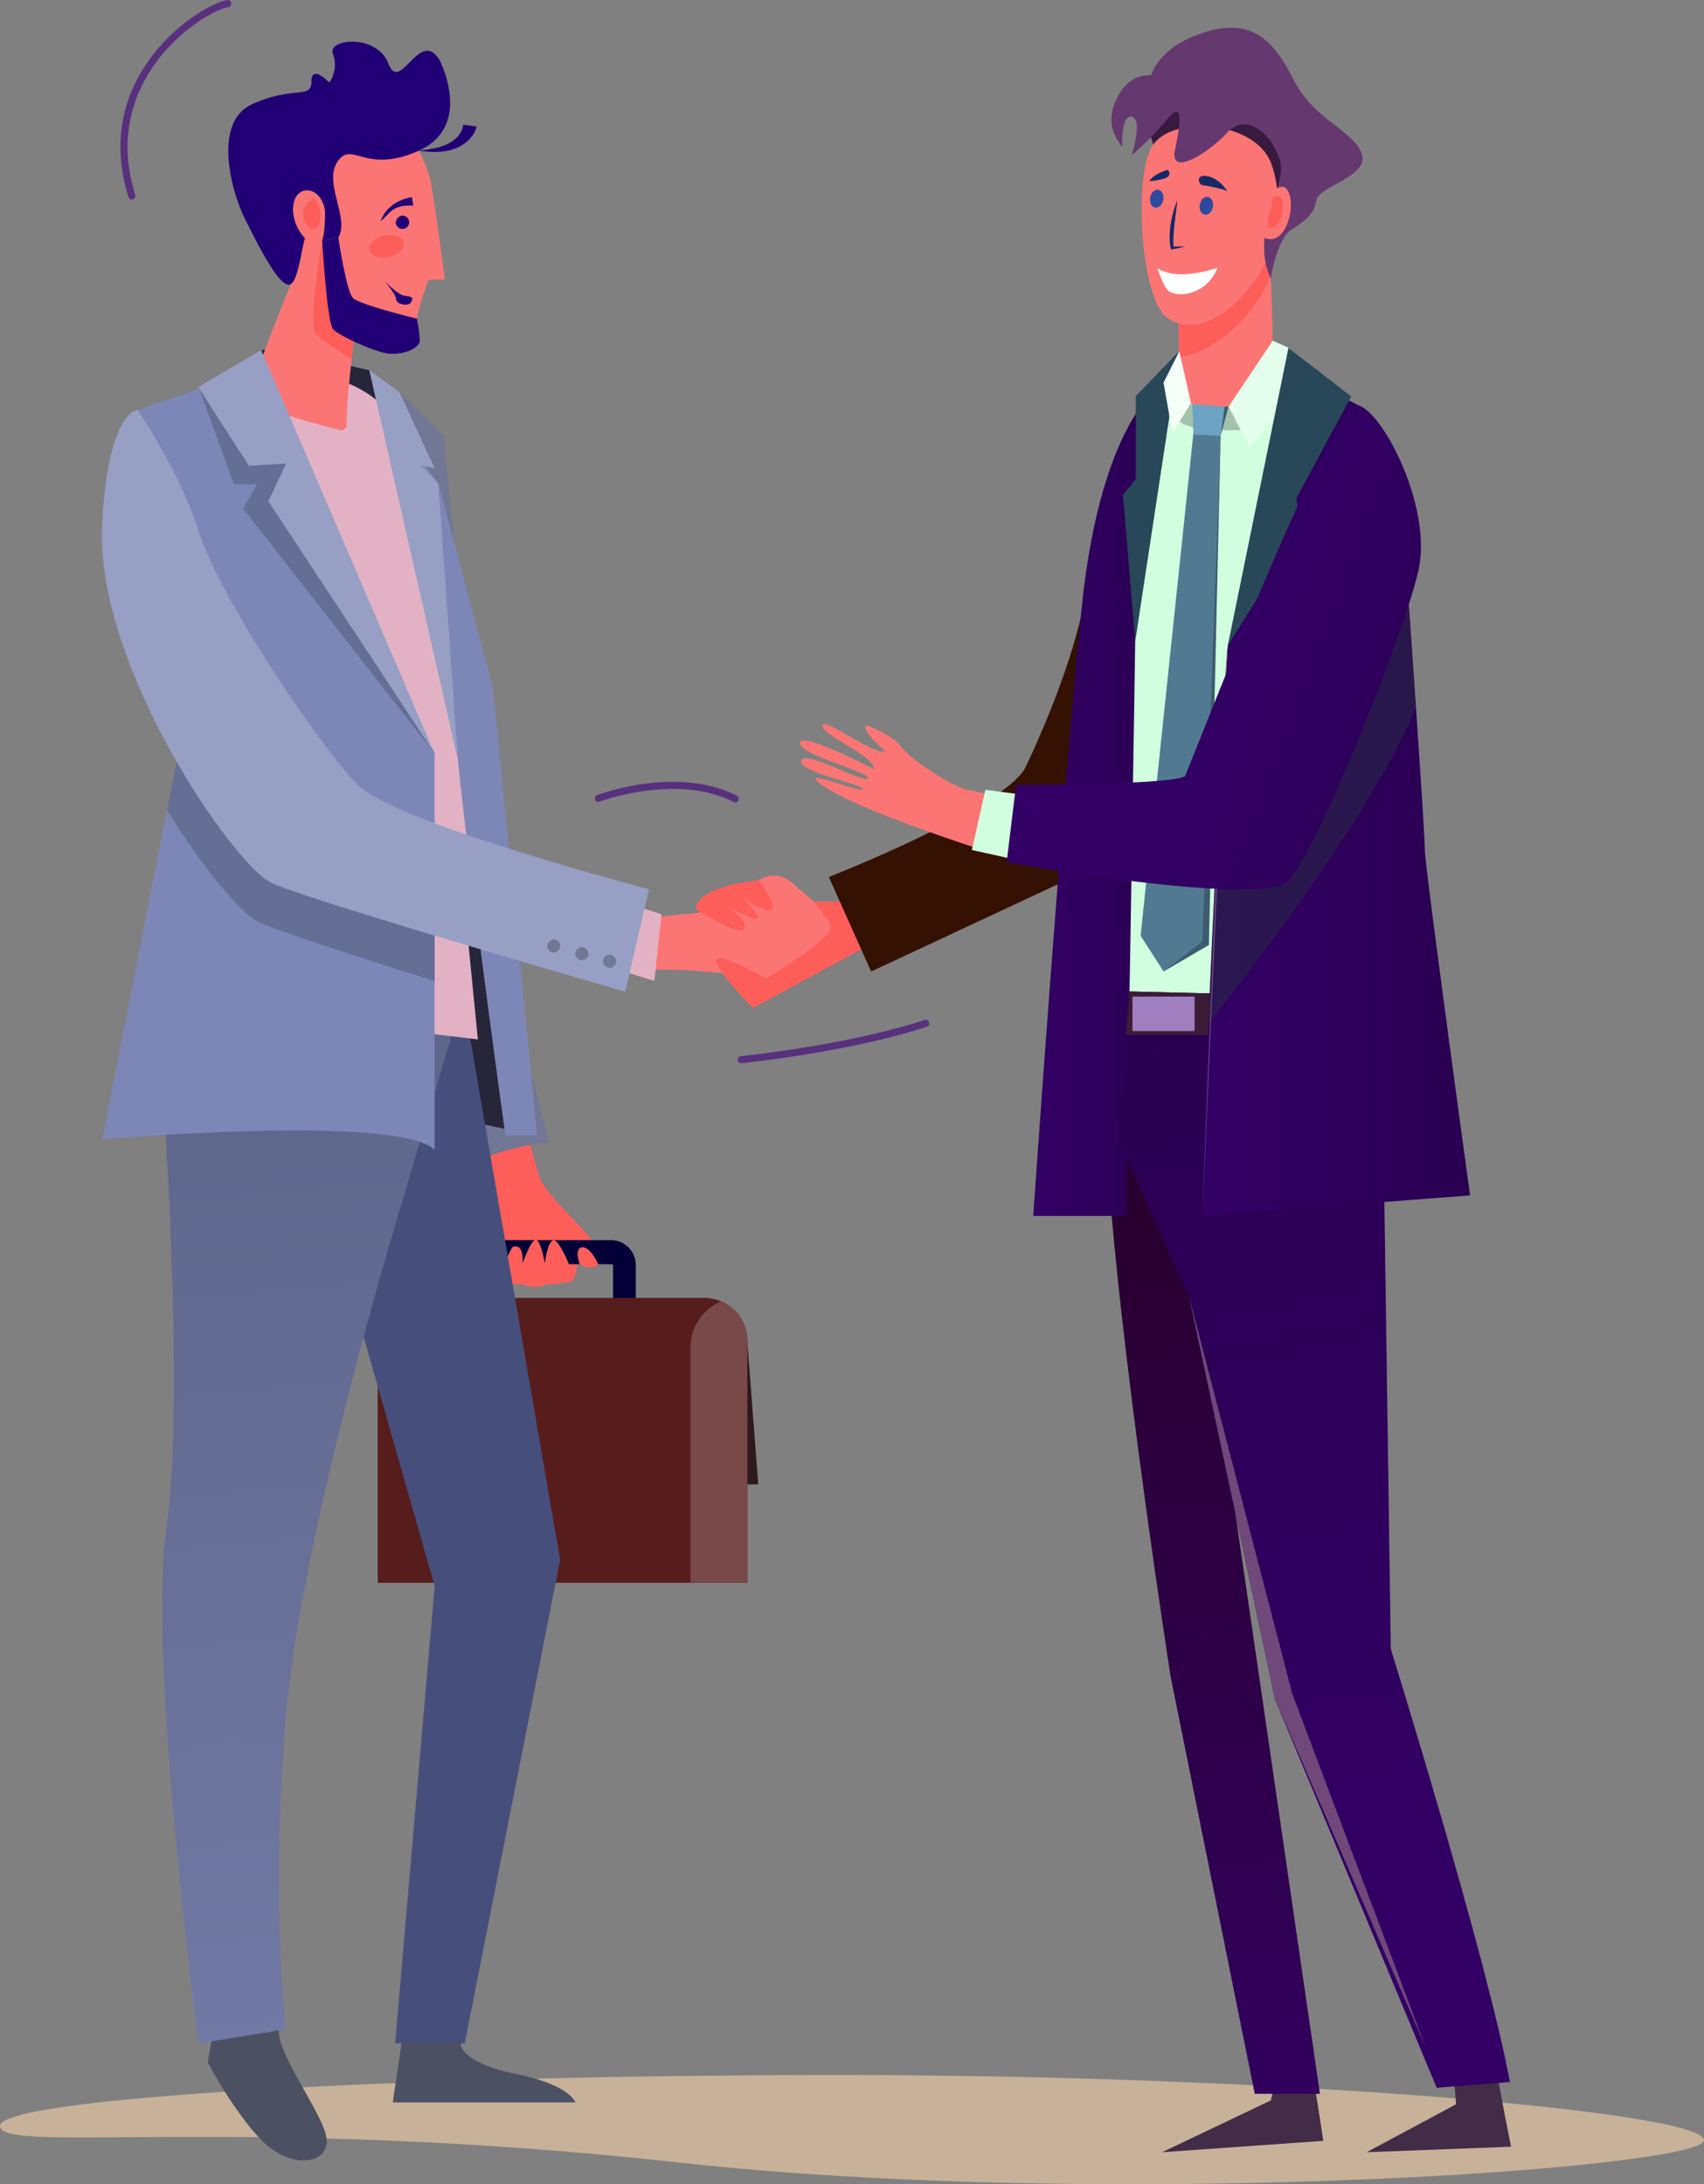 <svg xmlns="http://www.w3.org/2000/svg" xmlns:xlink="http://www.w3.org/1999/xlink" viewBox="0 0 465.59 596.77"><rect x="0" y="0" width="465.59" height="596.77" fill="#808080" stroke="none"/><defs><style>.cls-1{isolation:isolate;}.cls-2{fill:#c7b299;}.cls-3{fill:#2c1919;}.cls-4{fill:#fd5e5a;}.cls-5{fill:#040037;}.cls-6{fill:#571c1c;}.cls-7{fill:#794949;}.cls-8{fill:#717794;}.cls-9{fill:#fc7575;}.cls-10{fill:#341102;}.cls-11{fill:#432c47;}.cls-12{fill:#26253a;}.cls-13{fill:#4c5063;}.cls-14{fill:#464f7c;}.cls-15{fill:url(#linear-gradient);}.cls-16{fill:#e2b2c4;}.cls-17{fill:#7d87b7;}.cls-18{fill:#5e6589;opacity:0.75;}.cls-19{fill:#979fc5;}.cls-20{fill:#d1fedf;}.cls-21{fill:url(#linear-gradient-2);}.cls-22{fill:#375866;}.cls-23{fill:url(#Untitled_Gradient_9);}.cls-24{fill:url(#Untitled_Gradient_9-2);}.cls-25{fill:#3b1b36;}.cls-26{fill:#a07fc0;}.cls-27{fill:#70497a;}.cls-28{fill:url(#Untitled_Gradient_9-3);}.cls-29{fill:#262943;opacity:0.57;}.cls-30{fill:#381a3f;}.cls-31{fill:#653870;}.cls-32{fill:#172866;}.cls-33{fill:#2f499f;}.cls-34{fill:#fff;}.cls-35{fill:#284758;}.cls-36{fill:#e3feec;}.cls-37{fill:#f4fff7;}.cls-38{fill:#a4c1ad;}.cls-39{fill:#6ca3c2;}.cls-40{fill:#517a92;}.cls-41{fill:#3d5c6e;}.cls-42,.cls-43{fill:url(#linear-gradient-3);}.cls-43{mix-blend-mode:screen;opacity:0.15;}.cls-44{fill:#210075;}.cls-45{fill:#58307d;}</style><linearGradient id="linear-gradient" x1="308.62" y1="1221.37" x2="377.17" y2="1961.75" gradientUnits="userSpaceOnUse"><stop offset="0" stop-color="#535a7d"/><stop offset="1" stop-color="#8791c1"/></linearGradient><linearGradient id="linear-gradient-2" x1="1387.14" y1="1397.9" x2="1337.69" y2="1708.47" gradientTransform="matrix(-1, 0, 0, 1, 1940.55, 0)" gradientUnits="userSpaceOnUse"><stop offset="0" stop-color="#29002c"/><stop offset="1" stop-color="#330065"/></linearGradient><linearGradient id="Untitled_Gradient_9" x1="1376.42" y1="1309.41" x2="1413.32" y2="1309.41" gradientTransform="matrix(-1, 0, 0, 1, 1940.55, 0)" gradientUnits="userSpaceOnUse"><stop offset="0" stop-color="#290051"/><stop offset="1" stop-color="#330065"/></linearGradient><linearGradient id="Untitled_Gradient_9-2" x1="1360.02" y1="1367.54" x2="1305.05" y2="1617.09" xlink:href="#Untitled_Gradient_9"/><linearGradient id="Untitled_Gradient_9-3" x1="1293.97" y1="1309.64" x2="1367.1" y2="1309.64" xlink:href="#Untitled_Gradient_9"/><linearGradient id="linear-gradient-3" x1="659.64" y1="1299.01" x2="580.89" y2="1269.48" gradientTransform="matrix(1, 0, 0, 1, 0, 0)" xlink:href="#Untitled_Gradient_9"/></defs><g class="cls-1"><g id="Layer_2" data-name="Layer 2"><path class="cls-2" d="M710.49,1676.21c0,7.74-161.86,19.14-279.79,6.14-119.35-13.16-185.79-2.23-185.79-10s109.64-13.94,229.72-13.94S710.49,1668.47,710.49,1676.21Z" transform="translate(-244.91 -1091.49)"/><polygon class="cls-3" points="202.4 405.56 207.18 405.56 204 364.14 202.4 405.56"/><path class="cls-4" d="M392.4,1413.32a123.83,123.83,0,0,1-3.8-14.89c-5,0-10.36.31-14.61,2.79.52,1.58,4.9,14.86,4.9,16.39,0,32.22,4.16,22.7,9.84,25.09,1.94.82,5.06.1,6-.92s6.92-.21,6.92-.82,2.43-4.92,0-8.5,6.72,3.69,6.72.92C408.4,1430.34,394.51,1418.76,392.4,1413.32Z" transform="translate(-244.91 -1091.49)"/><path class="cls-5" d="M412.42,1448.64v-11.33a.4.4,0,0,0-.39-.41H380.35a.4.4,0,0,0-.39.41v11.33h-6.23v-11.33a6.81,6.81,0,0,1,6.62-7H412a6.81,6.81,0,0,1,6.63,7v11.33Z" transform="translate(-244.91 -1091.49)"/><path class="cls-6" d="M348.15,1446h101a0,0,0,0,1,0,0v64.25a13.58,13.58,0,0,1-13.58,13.58H359.9a11.75,11.75,0,0,1-11.75-11.75V1446A0,0,0,0,1,348.15,1446Z" transform="translate(552.35 1878.44) rotate(180)"/><path class="cls-7" d="M442.07,1447a13.57,13.57,0,0,0-8.5,12.6v64.25h15.54V1457.8A11.76,11.76,0,0,0,442.07,1447Z" transform="translate(-244.91 -1091.49)"/><path class="cls-8" d="M354,1198.59l12.06,11.89,14.37,143.43s10.61,31.6,14.45,49.72c-5,0-18.16,3.67-22.41,6.15-5.87-17.9-13.44-52.49-13.44-52.49Z" transform="translate(-244.91 -1091.49)"/><path class="cls-4" d="M408.4,1436.9s-2.16-4.83-4.44-4.63-.65,4.63-.65,4.63S406.32,1439,408.4,1436.9Z" transform="translate(-244.91 -1091.49)"/><path class="cls-4" d="M384.87,1432.26s-4.32,8-3,9.23,5.35.81,5.35.81,5.09,1.68,6.68.08c0,0,7.82-.25,7.82-1.42s-3.75-10.62-5.49-10.62-2.46,6.37-2.46,6.37-.76-5-2.09-6.37-4,6.37-4,6.37S388.27,1430.8,384.87,1432.26Z" transform="translate(-244.91 -1091.49)"/><polygon class="cls-4" points="239.14 257.3 205.73 275.38 207.42 267.57 214.53 246.32 230.75 246.32 239.14 257.3"/><path class="cls-9" d="M421.44,1356.86c6.34-1.68,33,1.9,33,1.9S472.19,1348,471.87,1345s-1.44-2.36-3.05-5.1-5.89-5.73-5.89-5.73-3.06-3.91-7.37-3.45-15.78,9.72-20.49,10.22c-1,.1-5.15.51-11.23,1.14Z" transform="translate(-244.91 -1091.49)"/><path class="cls-4" d="M450.64,1366.88s-11.41-11.55-10-13.28,13.45,5.11,13.45,5.11Z" transform="translate(-244.91 -1091.49)"/><path class="cls-4" d="M435,1339.91s11.72,7.41,13.28,5.48-4.58-6.39-4.58-6.39,6.65,4.12,8,3.39-4.27-6-4.27-6,6.38,4.66,8.27,3.81-3.41-8.24-3.41-8.24S435,1333.56,435,1339.91Z" transform="translate(-244.91 -1091.49)"/><path class="cls-10" d="M559.4,1200.32s-15.17,22.3-17.29,48.93c-.88,11.09-6.88,30.51-16.93,51.75-5.18,11-53.8,30.1-53.8,30.1l11.55,25.82,57.23-26.74L565,1288.89Z" transform="translate(-244.91 -1091.49)"/><path class="cls-11" d="M657.78,1678l-39.45,1.51,24.43-13.11-.88-10.82c4.09,0,8.36,4.51,12.48,4.51C655.53,1666.87,657.78,1678,657.78,1678Z" transform="translate(-244.91 -1091.49)"/><path class="cls-11" d="M606.48,1676.4l-44.05,3.11,29.71-14.15,2.31-9.78c4.09,0,5.07,2.9,9.2,2.9C604.81,1665.26,606.48,1676.4,606.48,1676.4Z" transform="translate(-244.91 -1091.49)"/><path class="cls-9" d="M610.07,1264.27l0,0C609.69,1264.19,609.72,1264.21,610.07,1264.27Z" transform="translate(-244.91 -1091.49)"/><path class="cls-12" d="M325.53,1389.62c1.51-1.51,66.16,12.12,66.16,12.12L377.19,1299l-13-61.82-18.38-44.51s-27.56-6.72-29.52-5.47l-5,79.76Z" transform="translate(-244.91 -1091.49)"/><path class="cls-13" d="M303.58,1644.31l-1.93,10.63s7.35,13.92,14.92,21.49,17.62,6.54,17.62.1-13.11-22.56-13.11-30.29S303.58,1644.31,303.58,1644.31Z" transform="translate(-244.91 -1091.49)"/><path class="cls-13" d="M355.12,1646.25l-2.89,19.65h49.93s-1.61-4.84-16.11-7.74-15.3-7.93-15.3-7.93l1.13-12.68-13.21-1.93Z" transform="translate(-244.91 -1091.49)"/><polygon class="cls-14" points="89.28 329.8 118.76 433.4 107.96 558.3 126.97 558.3 153.06 426.22 126.97 274.98 89.28 329.8"/><path class="cls-15" d="M371.88,1362.44l-17.56,58.92s-26.9,88-31.25,138.88,0,85.68,0,85.68l-24,3.87s-13.85-105.66-8.69-141.1-1.15-121.76-1.15-121.76l9.84-24.49Z" transform="translate(-244.91 -1091.49)"/><path class="cls-16" d="M299.79,1199.93s30.94-16.56,51.06,3.57,21.74,77,21.74,77v65.72l2.89,29.25-75.37-9,10.15-100.31Z" transform="translate(-244.91 -1091.49)"/><path class="cls-17" d="M363.66,1297.37l-49.39-104.82-31.79,11,11.12,93.87-20.78,105.34s80.94-7,90.84,2.9Z" transform="translate(-244.91 -1091.49)"/><path class="cls-18" d="M293.6,1297.37l-3.73-31.45c13.54,18.62,41.54,39.62,50.13,48.6,3.3,3.44,12.52,7.72,23.66,12v33c-21.93-6.87-43.56-13.89-48.39-16.29-4.47-2.22-14.77-14.21-24.71-30.43Z" transform="translate(-244.91 -1091.49)"/><path class="cls-17" d="M350.13,1203.5s18.36,58.22,18.36,76S383,1401.74,383,1401.74h8.7l-12.08-122.19-14.93-55.91Z" transform="translate(-244.91 -1091.49)"/><polygon class="cls-19" points="100.89 101.13 125.08 207.45 119.78 132.15 114.91 127.06 118.76 127.92 109.11 107.1 100.89 101.13"/><polygon class="cls-16" points="170.78 246.59 180.75 249.77 178.79 268 163.75 263.36 170.78 246.59"/><path class="cls-19" d="M282.48,1203.5s-8,0-9.66,31.07c-2.05,38.76,36,93.24,46.12,98.08s96.85,29.79,96.85,29.79l6.44-28s-69.19-18.13-79.41-28.35-37.74-50.75-43.75-69.81C294,1220.3,282.48,1203.5,282.48,1203.5Z" transform="translate(-244.91 -1091.49)"/><path class="cls-9" d="M481.57,1289.62s7.09,2.51,9.44,5.72c3,4.1,15.08,11.53,18.51,12s13.2,3.15,13.2,3.15l.5,16.37s-47.47-14.41-55.2-22.14c-2.68-2.68,12.53,3.59,12.68,2.36s-18.17-4.84-16.84-7.81,16.55,6.23,18.16,4.87-18.94-6.44-18.54-9.7,20.19,7.23,20.19,7.23.58-1.61-4.72-4.94-10.48-6.13-9.08-7.31,14.75,9,16.89,7.21C486.76,1296.58,480.28,1291.37,481.57,1289.62Z" transform="translate(-244.91 -1091.49)"/><polygon class="cls-20" points="285.93 217.97 269.23 215.79 265.55 232.23 283.5 236.2 285.93 217.97"/><path class="cls-21" d="M574.29,1448.9l31.27,214.65H587.75l-23-114.06s-17.62-113.31-17.62-154.22Z" transform="translate(-244.91 -1091.49)"/><polygon class="cls-22" points="352.06 95.01 353.22 113.11 310.33 108.24 322.22 95.96 352.06 95.01"/><path class="cls-20" d="M541.2,1325.35c.11-61.4,9.51-122.46,22.93-130.23,0,0,15.59-1.07,23.61-1.34,12-.4,21.28,5.64,31.22,39.5,6.26,21.35,7.14,69,6.46,113.88-.29,19.9-2.14,39.85-2.57,53.95-33.8,0-48.38,1.44-81.18,1.44C539.6,1341.81,541.17,1343.6,541.2,1325.35Z" transform="translate(-244.91 -1091.49)"/><path class="cls-23" d="M564.13,1195.12s-18.15,8.12-23.7,62.66-13.2,165.92-13.2,165.92H552.5s2.74-159.1,2.74-170S564.13,1195.12,564.13,1195.12Z" transform="translate(-244.91 -1091.49)"/><path class="cls-9" d="M609,1272.42l0-.06C608.6,1272.33,608.63,1272.35,609,1272.42Z" transform="translate(-244.91 -1091.49)"/><path class="cls-24" d="M553.47,1362.37l64.08,1.57,5.3,33.89L624.92,1542s26.32,84.59,32.55,118.33c0,0-21,1.6-20,1.6l-44.18-106.18-23.53-110.13-19.28-42.81Z" transform="translate(-244.91 -1091.49)"/><polygon class="cls-25" points="372.64 272.45 374.25 282.74 307.69 282.74 308.57 270.88 372.64 272.45"/><rect class="cls-26" x="554.35" y="1363.77" width="16.96" height="9.42" transform="translate(880.74 1645.47) rotate(180)"/><polygon class="cls-27" points="324.87 354.13 353.07 462.69 389.5 559.26 348.41 464.26 324.87 354.13"/><path class="cls-28" d="M580.39,1267.8c-.09.74,19.94-72.22,19.94-72.22a84.14,84.14,0,0,1,15.65,6.61c8.93,4.77,12.91,40.93,12.91,40.93s5.33,74.7,5.33,80.63c0,3.19,6.42,50.91,12.36,94.34l-73.13,5.61C574.55,1363.12,580.39,1267.8,580.39,1267.8Z" transform="translate(-244.91 -1091.49)"/><path class="cls-29" d="M579,1291.57s45.27-52.75,50-46.07c.43,6.07,1.61,22.8,2.74,39.27-11.43,28.85-48.41,76-56.7,86.36C576.32,1341.36,577.9,1311.48,579,1291.57Z" transform="translate(-244.91 -1091.49)"/><path class="cls-27" d="M580.39,1267.8l-6.94,155.9S579.2,1272.35,580.39,1267.8Z" transform="translate(-244.91 -1091.49)"/><path class="cls-30" d="M587.18,1171.87c.74-.48,9.94-23.38,9.94-23.38s6.15-17.2,2.18-20.12-13.4-13-21.66-13.19-13.81,2.29-14.55,2.77-6.1,9.51-6.1,9.51,2.49-3,3.78,8.25S587.18,1171.87,587.18,1171.87Z" transform="translate(-244.91 -1091.49)"/><path class="cls-9" d="M566.33,1170.83c1,2.93.55,23.82,1.33,29.08s24.47,13.24,24.93-5.65-1.4-41.1-1.4-41.1Z" transform="translate(-244.91 -1091.49)"/><path class="cls-4" d="M566.33,1170.83h0l8.25-5.87,16.61-11.8v0h0c0,.08,0,.23,0,.44.06.69.17,2.06.3,3.95h0c0,.39.05.79.08,1.22v.08c.1,1.37.19,2.95.29,4.69a2.83,2.83,0,0,1,0,.29c0,.41.05.83.07,1.26v0c0,.22,0,.44,0,.67v.07a2.26,2.26,0,0,1,0,.26.34.34,0,0,1,0,.1c0,.15,0,.3,0,.45-3.08,10.12-14.75,21.12-24.85,22.42,0-.7-.05-1.4-.1-2.11C567,1180,566.88,1172.49,566.33,1170.83Z" transform="translate(-244.91 -1091.49)"/><path class="cls-9" d="M592.13,1135.85c3,7.56,3.2,21.37-4,31.82s-17.23,15.83-24.39,10.56-9.2-38.33-4-46.83S587.5,1124.35,592.13,1135.85Z" transform="translate(-244.91 -1091.49)"/><path class="cls-31" d="M592.12,1167.58s1.61-10.81,5.76-13.44,6-4.24,6.76-8.06,14.59-6.37,12.33-12.65-13.09-9.22-18.6-20.13-11.46-17-24.3-13-14.63,11.81-14.63,11.81-5.67-1-9.13,5.8-1,10.63,1.25,13.81c0,0-.48-9,2.59-8.33s0,10.47,0,10.47a81.29,81.29,0,0,0,9.53-9.61c4.91-5.84,3.7,1,2.25,8.39s9.44.43,14.29-4.92,11.77-.35,14.3,7.23S586.12,1154.47,592.12,1167.58Z" transform="translate(-244.91 -1091.49)"/><path class="cls-9" d="M589.74,1147.71s4.53-7.73,6.88-4.37.42,13.4-4.58,13.5S589.74,1147.71,589.74,1147.71Z" transform="translate(-244.91 -1091.49)"/><path class="cls-4" d="M592.3,1148.27s-.18-4.48,2.26-3,0,8.68-2.26,8.54S592.3,1148.27,592.3,1148.27Z" transform="translate(-244.91 -1091.49)"/><path class="cls-32" d="M566.62,1146.2a28.36,28.36,0,0,0-1.82,6.38c-.72,4.75.05,6.78.07,7.08.55-.11,2-.32,4-.83-1.25,0-2.49,0-3.72.06l.41.31C565.32,1154.9,566.16,1150.6,566.62,1146.2Z" transform="translate(-244.91 -1091.49)"/><path class="cls-33" d="M572.74,1147.35c-.26,1.34.33,2.59,1.31,2.79s2-.73,2.26-2.07-.32-2.59-1.3-2.79S573,1146,572.74,1147.35Z" transform="translate(-244.91 -1091.49)"/><path class="cls-33" d="M559.18,1145.42c-.26,1.35.32,2.6,1.31,2.79s2-.72,2.26-2.07-.32-2.59-1.31-2.79S559.44,1144.08,559.18,1145.42Z" transform="translate(-244.91 -1091.49)"/><path class="cls-32" d="M580.45,1144s-2.08-3.66-5.55-4.36-2.42,2.21-1.61,2.38S580.59,1143.26,580.45,1144Z" transform="translate(-244.91 -1091.49)"/><path class="cls-32" d="M563.91,1137.9s-4.12,1.22-4.89,3.1c0,0,4.35-.36,5.13-1.38A1.16,1.16,0,0,0,563.91,1137.9Z" transform="translate(-244.91 -1091.49)"/><path class="cls-34" d="M577.57,1164.6s-10.61,4-16.37.16c0,0,1.62,5.34,3.08,6.3C567.37,1173.09,575,1171.55,577.57,1164.6Z" transform="translate(-244.91 -1091.49)"/><polygon class="cls-35" points="322.22 95.96 310.18 175.24 306.83 135.17 310.33 130.92 310.33 108.24 322.22 95.96"/><polygon class="cls-36" points="347.75 93.08 335.67 111.12 341.49 122.18 359.39 100.71 352.06 95.01 347.75 93.08"/><polygon class="cls-37" points="322.22 95.96 325.43 110.17 320.35 118.26 317.91 104.57 322.22 95.96"/><polygon class="cls-35" points="335.49 176.31 352.06 95.01 369.19 108.33 354.2 136.17 355.32 144.88 335.49 176.31"/><path class="cls-38" d="M570.34,1201.66l4.06,3.3,6.18-2.35,3.34,6.35s-13.59.73-16.68-2.36Z" transform="translate(-244.91 -1091.49)"/><polygon class="cls-39" points="335.13 111.11 325.77 110.44 326.05 118.64 333.52 118.99 335.13 111.11"/><polygon class="cls-40" points="333.52 118.99 326.05 118.64 311.65 255.66 317.92 265.43 329.62 257.55 333.52 118.99"/><polygon class="cls-41" points="333.52 118.99 330.31 258.18 317.92 265.43 328.54 257.22 333.52 118.99"/><polygon class="cls-41" points="335.67 111.12 333.52 118.99 334.59 111.12 335.67 111.12"/><path class="cls-42" d="M616,1202.19c7,2.1,20,27.68,16.61,44.47s-28.21,78-35.65,85.46-77-5.06-77-5.06l2.58-21.13s45.17,0,46.24-2.56C573.77,1291.25,609,1200.09,616,1202.19Z" transform="translate(-244.91 -1091.49)"/><path class="cls-43" d="M616,1202.19c7,2.1,20,27.68,16.61,44.47s-28.21,78-35.65,85.46-77-5.06-77-5.06l2.58-21.13s45.17,0,46.24-2.56C573.77,1291.25,609,1200.09,616,1202.19Z" transform="translate(-244.91 -1091.49)"/><path class="cls-9" d="M350.34,1118.21s10.82,14.22,12.44,23.87c1.67,9.93,3.69,25.8,3.69,25.8h-4.4s-3.67,8.81-3.67,14.68-9.3,2.2-14.68,2.2c-4.62,0-13.59-4.2-19.13-15.8-.92-1.94-2.23-3.32-2.89-5.73C317.05,1146.34,308.5,1116.25,350.34,1118.21Z" transform="translate(-244.91 -1091.49)"/><path class="cls-9" d="M315.14,1193.92a13.62,13.62,0,0,0,9.45,11.39c5.35,1.68,10.42,3,13.22,3.65a1.49,1.49,0,0,0,1.84-1.51c-.14-3.6.62-11.22,1.35-17.8.43-3.88.85-7.41,1.08-9.54L332.9,1157v0l-1.77-4.43S314.87,1191.62,315.14,1193.92Z" transform="translate(-244.91 -1091.49)"/><path class="cls-44" d="M365,1107.94c.5.84,9,18.12-5.66,24.72s-18.29-2.91-22.21,3,3.39,15.38.21,20.76l-4.88.93s-1-2.89-3-2.89-2.51,14.82-5.66,14.82-9.27-12.62-12.2-18.49-9.05-25.7,2.21-30.83S330,1118.7,330,1113.8s4.89.25,4.89.25a8.62,8.62,0,0,0,1-7.83c-1.71-4.16,12-5.63,15.17,2.69S359.64,1098.88,365,1107.94Z" transform="translate(-244.91 -1091.49)"/><path class="cls-9" d="M333.72,1149.06s.24,9.66-2.09,9.66-7.42-5.47-6.56-11.29S332.67,1142.31,333.72,1149.06Z" transform="translate(-244.91 -1091.49)"/><path class="cls-4" d="M332.1,1148s1.16,3.84-.58,5.59-5.11-2.45-3.25-5.59S331.74,1145.8,332.1,1148Z" transform="translate(-244.91 -1091.49)"/><path class="cls-44" d="M357.48,1145.34l.37,2.33s-4.09-.49-6.33,1.75-2.56,2.5-2.56,2.5S350.16,1146.64,357.48,1145.34Z" transform="translate(-244.91 -1091.49)"/><path class="cls-44" d="M353.07,1152.53a1.83,1.83,0,1,0,1.81-2.14A2,2,0,0,0,353.07,1152.53Z" transform="translate(-244.91 -1091.49)"/><path class="cls-44" d="M371.46,1125.56a5.54,5.54,0,0,1-1.19,2.86c-2.57,3.34-7.57,3.81-10.91,4.24.44,0,4.9.88,8.65-.18,4-1.07,6.45-3.73,7.15-6.43Z" transform="translate(-244.91 -1091.49)"/><path class="cls-4" d="M331.12,1182.73c1.51,1.51,6.65,4.88,9.83,6.91.57-5.28,1.13-9.53,1.13-9.53s-2.7,2.33-9.15-23.26l0,.16v0C332.53,1159.22,329,1180.63,331.12,1182.73Z" transform="translate(-244.91 -1091.49)"/><path class="cls-44" d="M358.82,1178.56a39.75,39.75,0,0,1,.78,6c0,2.17-5.43,4.58-10.32,3.18s-11.68-4.62-13.34-6.29-3-24.18-3-24.18l4.42-.85s2.18,14.68,4,16.5S358.82,1178.56,358.82,1178.56Z" transform="translate(-244.91 -1091.49)"/><path class="cls-4" d="M355.22,1157.74c.35,1.59-1.47,3.35-4.07,3.92s-5-.26-5.34-1.86,1.47-3.34,4.07-3.91S354.87,1156.15,355.22,1157.74Z" transform="translate(-244.91 -1091.49)"/><path class="cls-44" d="M350,1168.31s3.49,3.58,5.3,3.94,2.71.24,2,1.7-4.17.68-4.17-.7S350,1168.31,350,1168.31Z" transform="translate(-244.91 -1091.49)"/><polygon class="cls-18" points="56.91 106 54.45 106.19 63.89 132.33 70.23 132.33 66.42 138.96 118.76 205.88 80.07 124.72 56.91 106"/><polygon class="cls-19" points="118.76 205.88 73.33 136.94 78.17 126.64 68.02 127.28 54.17 105.75 71.37 95.66 118.76 205.88"/><path class="cls-8" d="M413.26,1354.12a1.78,1.78,0,1,1-1.78-1.78A1.77,1.77,0,0,1,413.26,1354.12Z" transform="translate(-244.91 -1091.49)"/><path class="cls-8" d="M405.68,1352.06a1.78,1.78,0,1,1-1.78-1.78A1.78,1.78,0,0,1,405.68,1352.06Z" transform="translate(-244.91 -1091.49)"/><path class="cls-8" d="M398,1349.94a1.78,1.78,0,1,1-1.78-1.78A1.78,1.78,0,0,1,398,1349.94Z" transform="translate(-244.91 -1091.49)"/><path class="cls-45" d="M447.3,1382a1,1,0,0,1-.09-1.94c.29,0,29.21-3,50.06-9.81a1,1,0,1,1,.6,1.84c-21,6.88-50.18,9.87-50.47,9.9Z" transform="translate(-244.91 -1091.49)"/><path class="cls-45" d="M408.4,1310.61a1,1,0,0,1-.91-.63,1,1,0,0,1,.57-1.25c.87-.33,21.69-8,37.87,0a1,1,0,1,1-.86,1.73c-15.43-7.69-36.12,0-36.33,0A.83.83,0,0,1,408.4,1310.61Z" transform="translate(-244.91 -1091.49)"/><path class="cls-45" d="M280.94,1146a1,1,0,0,1-.92-.68c-5.43-17.2.2-30,5.89-37.8,7.72-10.54,18.53-16,21.45-16a1,1,0,0,1,0,1.94c-2,0-12.23,4.74-19.89,15.19-5.41,7.39-10.78,19.64-5.6,36.07a1,1,0,0,1-.63,1.21A1,1,0,0,1,280.94,1146Z" transform="translate(-244.91 -1091.49)"/></g></g></svg>